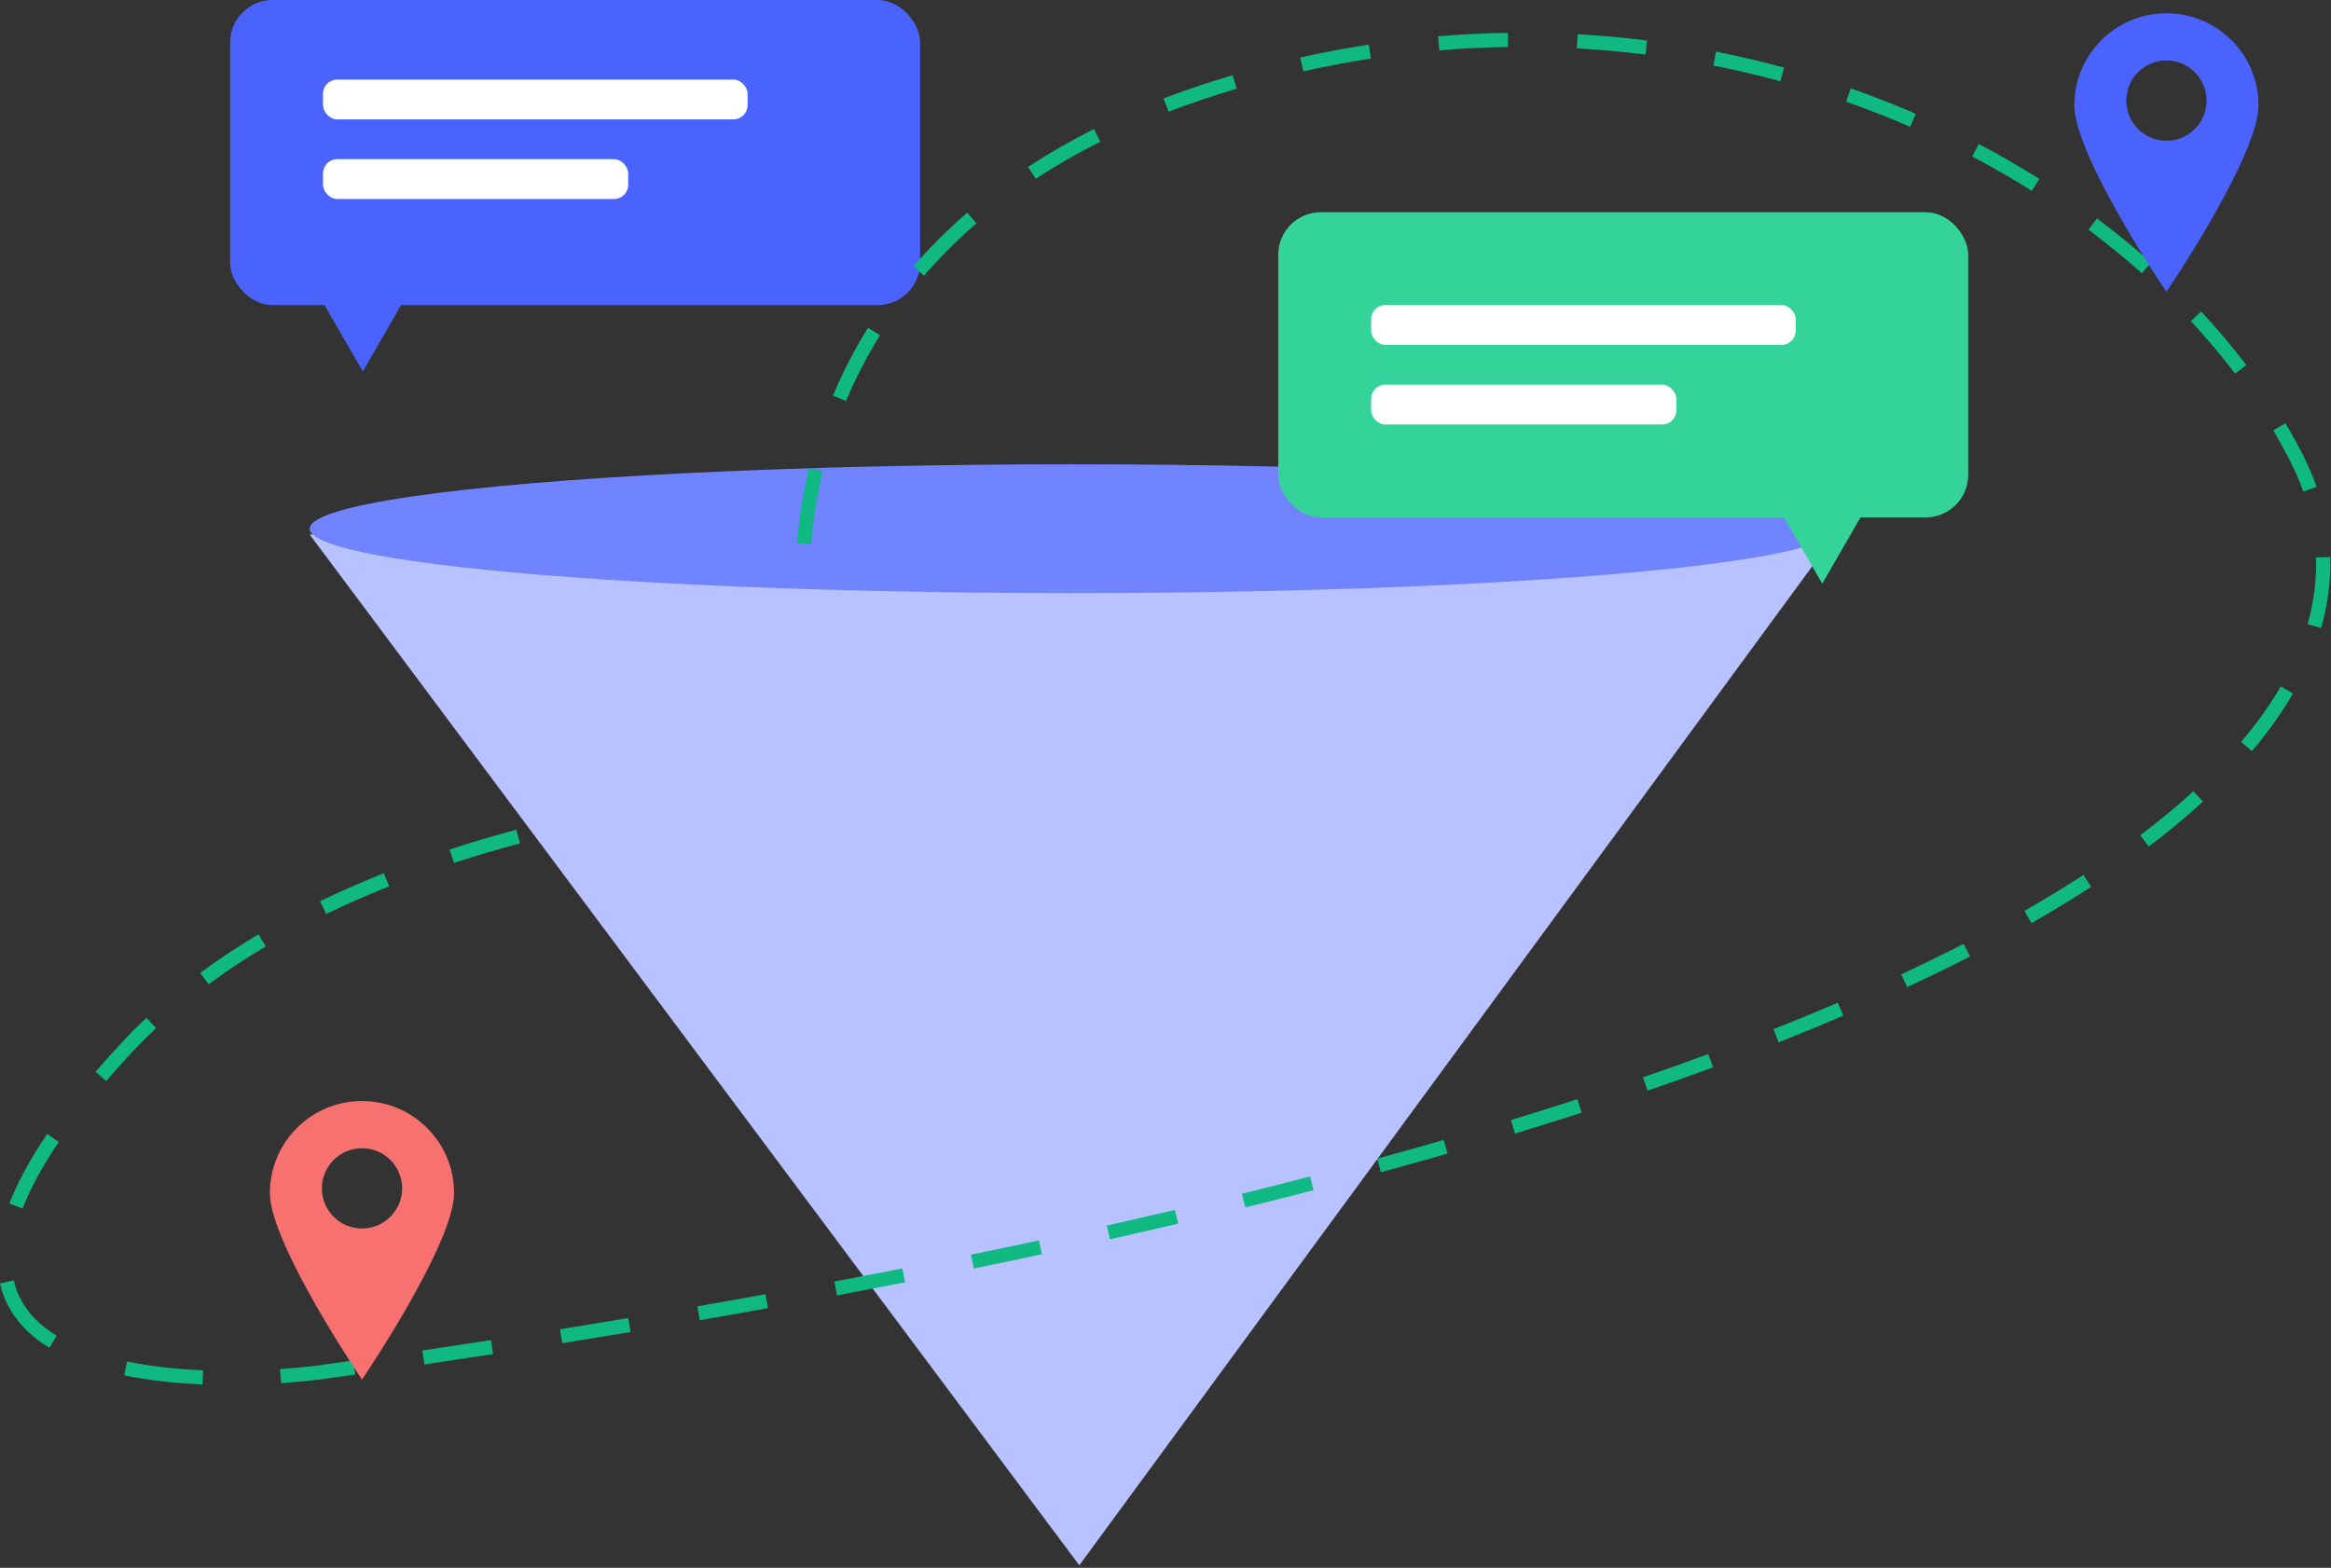 <svg width="165" height="111" viewBox="0 0 165 111" fill="none" xmlns="http://www.w3.org/2000/svg">
<rect x="0" y="0" width="165" height="111" fill="#333333" stroke="none"/>
<path d="M21.924 37.846H129.927L76.399 110.821L21.924 37.846Z" fill="#B8C2FF"/>
<ellipse cx="75.926" cy="37.431" rx="54.002" ry="4.561" fill="#7084FF"/>
<rect x="16.291" width="48.836" height="21.601" rx="3" fill="#4A63FC"/>
<path d="M25.682 26.297L28.936 20.662H22.429L25.682 26.297Z" fill="#4A63FC"/>
<rect x="22.865" y="5.635" width="30.053" height="2.817" rx="1" fill="white"/>
<rect x="22.865" y="11.27" width="21.601" height="2.817" rx="1" fill="white"/>
<rect x="90.482" y="15.027" width="48.836" height="21.601" rx="3" fill="#34D399"/>
<path d="M128.989 41.323L132.242 35.688H125.735L128.989 41.323Z" fill="#34D399"/>
<rect x="97.057" y="21.601" width="30.053" height="2.817" rx="1" fill="white"/>
<rect x="97.057" y="27.236" width="21.601" height="2.817" rx="1" fill="white"/>
<path fill-rule="evenodd" clip-rule="evenodd" d="M101.881 3.566C103.514 3.428 105.136 3.349 106.744 3.325L106.729 2.325C105.098 2.349 103.453 2.43 101.797 2.569L101.881 3.566ZM111.619 3.423C113.255 3.514 114.873 3.661 116.471 3.862L116.596 2.869C114.975 2.666 113.333 2.516 111.674 2.425L111.619 3.423ZM92.253 5.051C93.856 4.69 95.452 4.388 97.041 4.143L96.888 3.155C95.277 3.404 93.658 3.709 92.034 4.075L92.253 5.051ZM121.279 4.639C122.887 4.957 124.47 5.329 126.025 5.753L126.288 4.788C124.711 4.358 123.105 3.98 121.473 3.658L121.279 4.639ZM85.208 7.015C85.985 6.755 86.762 6.511 87.538 6.281L87.253 5.322C86.467 5.555 85.679 5.803 84.892 6.066C84.024 6.355 83.181 6.657 82.362 6.971L82.72 7.904C83.525 7.596 84.354 7.299 85.208 7.015ZM130.677 7.2C132.224 7.743 133.736 8.336 135.211 8.977L135.61 8.06C134.113 7.41 132.578 6.807 131.008 6.257L130.677 7.2ZM73.318 12.655C74.723 11.733 76.243 10.855 77.886 10.03L77.437 9.136C75.761 9.978 74.207 10.876 72.769 11.819L73.318 12.655ZM139.601 11.081C141.055 11.846 142.463 12.658 143.822 13.512L144.355 12.665C142.974 11.797 141.543 10.973 140.067 10.196L139.601 11.081ZM65.406 19.517C66.505 18.246 67.739 17.006 69.121 15.812L68.468 15.056C67.048 16.281 65.78 17.555 64.65 18.863L65.406 19.517ZM147.837 16.266C149.154 17.251 150.412 18.278 151.606 19.342L152.271 18.595C151.055 17.512 149.775 16.466 148.435 15.465L147.837 16.266ZM155.082 22.738C156.204 23.942 157.248 25.182 158.21 26.452L159.007 25.849C158.024 24.551 156.958 23.285 155.814 22.057L155.082 22.738ZM59.882 28.393C60.535 26.84 61.331 25.279 62.293 23.736L61.444 23.207C60.453 24.796 59.633 26.405 58.96 28.006L59.882 28.393ZM160.916 30.474C161.331 31.175 161.721 31.882 162.085 32.595C162.458 33.324 162.776 34.059 163.038 34.8L163.981 34.466C163.704 33.682 163.368 32.906 162.976 32.14C162.602 31.408 162.202 30.683 161.777 29.965L160.916 30.474ZM57.41 38.546C57.54 36.901 57.806 35.161 58.242 33.37L57.27 33.133C56.821 34.978 56.547 36.771 56.413 38.467L57.41 38.546ZM163.937 39.472C163.988 41.023 163.795 42.597 163.343 44.191L164.305 44.464C164.785 42.774 164.991 41.097 164.937 39.44L163.937 39.472ZM161.444 48.597C160.691 49.898 159.761 51.209 158.644 52.528L159.407 53.174C160.558 51.815 161.524 50.456 162.309 49.098L161.444 48.597ZM155.263 56.017C154.127 57.056 152.874 58.096 151.497 59.136L152.1 59.934C153.499 58.877 154.777 57.816 155.938 56.755L155.263 56.017ZM32.133 61.095C33.662 60.595 35.221 60.134 36.805 59.709L36.545 58.743C34.945 59.172 33.369 59.639 31.822 60.145L32.133 61.095ZM23.092 64.706C24.532 64.008 26.019 63.357 27.546 62.75L27.176 61.821C25.628 62.436 24.119 63.097 22.656 63.806L23.092 64.706ZM147.475 61.948C146.168 62.797 144.778 63.644 143.302 64.489L143.799 65.357C145.29 64.503 146.696 63.646 148.019 62.787L147.475 61.948ZM14.766 69.688C16.049 68.737 17.399 67.844 18.809 67.004L18.298 66.145C16.861 67 15.482 67.912 14.171 68.884L14.766 69.688ZM138.992 66.824C137.587 67.546 136.116 68.265 134.581 68.982L135.003 69.888C136.55 69.166 138.032 68.441 139.449 67.713L138.992 66.824ZM130.09 70.989C128.624 71.616 127.106 72.242 125.534 72.864L125.902 73.794C127.482 73.168 129.009 72.539 130.484 71.908L130.09 70.989ZM9.343 74.501C9.891 73.913 10.46 73.342 11.049 72.787L10.364 72.059C9.759 72.629 9.175 73.215 8.612 73.819C7.953 74.525 7.336 75.213 6.76 75.881L7.517 76.534C8.085 75.876 8.693 75.199 9.343 74.501ZM120.918 74.626C119.421 75.177 117.882 75.726 116.299 76.271L116.625 77.216C118.214 76.669 119.76 76.118 121.263 75.564L120.918 74.626ZM111.649 77.823C110.12 78.318 108.554 78.81 106.949 79.299L107.241 80.256C108.851 79.765 110.422 79.271 111.957 78.775L111.649 77.823ZM1.596 85.569C2.135 84.169 2.973 82.602 4.164 80.851L3.338 80.288C2.114 82.086 1.236 83.722 0.663 85.209L1.596 85.569ZM102.193 80.709C100.656 81.152 99.086 81.592 97.484 82.03L97.748 82.994C99.354 82.556 100.928 82.114 102.47 81.67L102.193 80.709ZM92.73 83.295C91.153 83.704 89.546 84.111 87.909 84.514L88.149 85.485C89.789 85.081 91.4 84.673 92.981 84.263L92.73 83.295ZM83.168 85.657C81.588 86.028 79.982 86.397 78.349 86.764L78.568 87.74C80.204 87.373 81.813 87.002 83.397 86.63L83.168 85.657ZM73.542 87.819C71.961 88.158 70.356 88.495 68.728 88.829L68.929 89.809C70.56 89.474 72.168 89.137 73.751 88.797L73.542 87.819ZM63.875 89.805C62.292 90.116 60.688 90.425 59.063 90.731L59.248 91.714C60.876 91.407 62.483 91.097 64.068 90.786L63.875 89.805ZM4.014 94.569C2.428 93.596 1.353 92.314 0.974 90.648L-0.001 90.87C0.452 92.861 1.737 94.345 3.492 95.421L4.014 94.569ZM54.182 91.632C52.596 91.919 50.991 92.204 49.365 92.486L49.536 93.471C51.164 93.189 52.772 92.904 54.36 92.617L54.182 91.632ZM44.471 93.319C42.88 93.584 41.27 93.848 39.642 94.109L39.8 95.096C41.43 94.835 43.042 94.571 44.635 94.305L44.471 93.319ZM34.746 94.879C33.146 95.125 31.53 95.37 29.896 95.612L30.042 96.601C31.678 96.359 33.297 96.114 34.898 95.867L34.746 94.879ZM25.008 96.323C24.186 96.441 23.361 96.557 22.531 96.673C21.659 96.777 20.752 96.863 19.824 96.927L19.892 97.925C20.839 97.86 21.765 97.772 22.655 97.666L22.655 97.666L22.665 97.665C23.497 97.548 24.325 97.431 25.149 97.313L25.008 96.323ZM14.377 97.015C12.509 96.938 10.679 96.742 8.996 96.392L8.792 97.371C10.541 97.734 12.428 97.936 14.337 98.014L14.377 97.015Z" fill="#10B981"/>
<path fill-rule="evenodd" clip-rule="evenodd" d="M25.624 97.673C25.624 97.673 32.142 88.069 32.142 84.469C32.142 80.869 29.224 77.951 25.624 77.951C22.024 77.951 19.105 80.869 19.105 84.469C19.105 88.069 25.624 97.673 25.624 97.673ZM25.625 86.976C27.194 86.976 28.466 85.704 28.466 84.135C28.466 82.565 27.194 81.293 25.625 81.293C24.055 81.293 22.783 82.565 22.783 84.135C22.783 85.704 24.055 86.976 25.625 86.976Z" fill="#F87171"/>
<path fill-rule="evenodd" clip-rule="evenodd" d="M153.35 20.662C153.35 20.662 159.869 11.058 159.869 7.458C159.869 3.858 156.95 0.939 153.35 0.939C149.75 0.939 146.832 3.858 146.832 7.458C146.832 11.058 153.35 20.662 153.35 20.662ZM153.351 9.965C154.92 9.965 156.192 8.693 156.192 7.123C156.192 5.554 154.92 4.282 153.351 4.282C151.782 4.282 150.51 5.554 150.51 7.123C150.51 8.693 151.782 9.965 153.351 9.965Z" fill="#4A63FC"/>
</svg>
